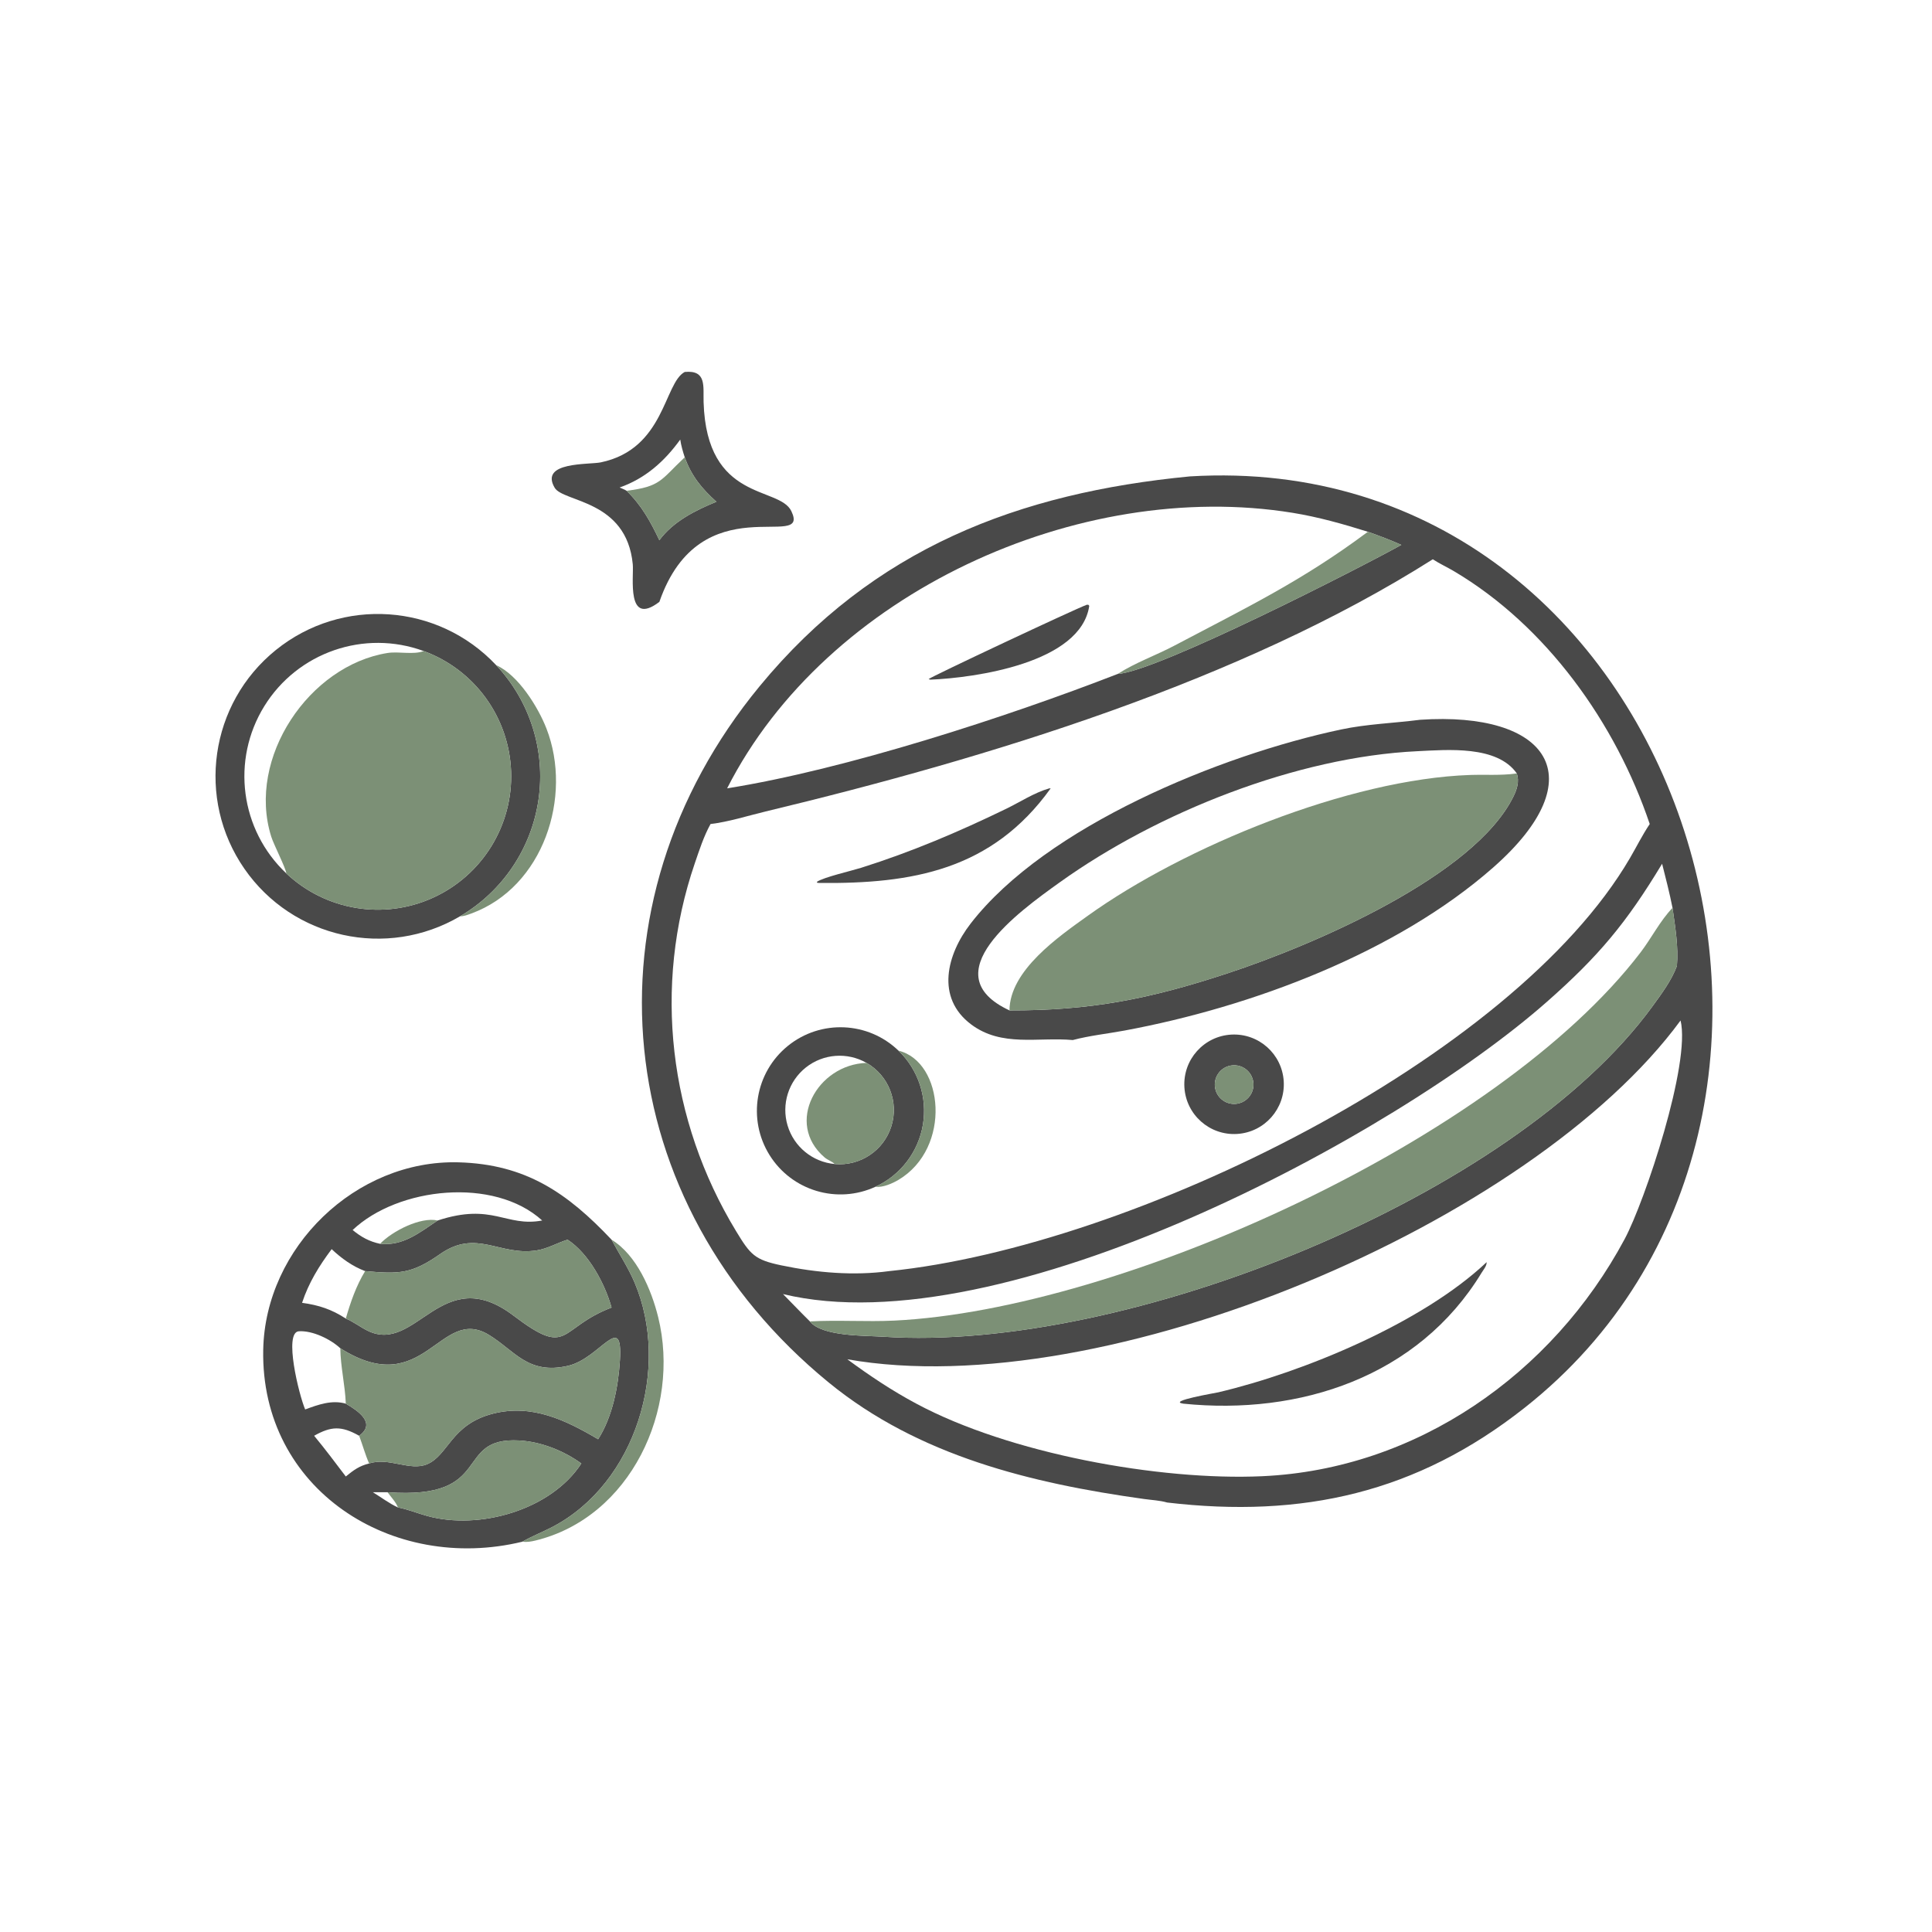 <svg width="150" height="150" viewBox="0 0 150 150" fill="none" xmlns="http://www.w3.org/2000/svg">
<path d="M51.193 46.73C48.601 48.7 49.222 44.791 49.128 43.808C48.644 38.782 43.73 39.009 43.063 37.867C41.869 35.825 45.725 36.09 46.648 35.897C51.618 34.86 51.545 29.731 53.164 28.878C54.877 28.719 54.589 29.988 54.627 31.229C54.864 38.993 60.491 37.719 61.437 39.679C62.991 42.901 54.386 37.523 51.193 46.73ZM53.164 35.506C53.015 35.045 52.884 34.606 52.814 34.127C51.593 35.818 50.107 37.148 48.108 37.849C48.276 37.927 48.495 38.002 48.646 38.102C49.819 39.247 50.495 40.477 51.193 41.941C52.273 40.48 53.982 39.629 55.621 38.956C54.492 37.939 53.678 36.955 53.164 35.506Z" fill="#494949"/>
<path d="M53.164 35.506C53.677 36.954 54.492 37.939 55.621 38.956C53.982 39.629 52.273 40.48 51.192 41.941C50.495 40.477 49.819 39.246 48.646 38.102C51.309 37.785 51.318 37.238 53.104 35.561L53.164 35.506Z" fill="#7C9076"/>
<path d="M90.614 116.655C90.067 116.492 89.392 116.462 88.825 116.382C80.096 115.165 71.319 113.043 64.345 107.34C47.314 93.414 44.956 70.303 58.978 53.279C67.816 42.549 79.1 38.269 92.387 36.987C130.661 34.688 147.124 86.595 118.388 109.286C109.995 115.914 101.13 117.889 90.614 116.655ZM106.202 41.287C104.273 40.681 102.35 40.138 100.352 39.814C83.796 37.131 64.168 46.018 56.454 61.206C65.659 59.744 78.198 55.659 86.778 52.325C89.859 52.14 105.809 43.975 108.798 42.306C107.955 41.921 107.074 41.599 106.202 41.287ZM129.854 70.485C129.624 69.329 129.335 68.203 129.046 67.061C126.267 71.668 124.115 74.241 120.108 77.774C108.245 88.234 77.812 104.589 60.793 100.471C61.489 101.179 62.175 101.9 62.883 102.596C63.812 103.777 67.187 103.69 68.572 103.782C87.436 105.039 117.521 92.936 128.289 78.141C128.997 77.168 129.773 76.131 130.195 75C130.324 73.498 130.06 71.97 129.854 70.485ZM111.242 43.422C96.295 52.898 76.732 58.847 59.424 63.007C58.028 63.343 56.588 63.807 55.166 63.977C54.643 64.923 54.294 66.003 53.945 67.024C50.671 76.597 51.936 86.998 57.145 95.579C58.266 97.425 58.587 97.809 60.673 98.244C63.401 98.813 66.277 99.064 69.05 98.687C87.861 96.775 117.442 82.233 126.552 66.617C127.063 65.741 127.52 64.817 128.085 63.977C125.44 56.139 120.067 48.594 112.869 44.338C112.339 44.025 111.754 43.758 111.242 43.422ZM130.479 79.23C118.949 94.951 85.749 109.064 65.786 105.534C67.528 106.815 69.231 107.958 71.142 108.979C78.35 112.849 90.015 114.975 97.998 114.613C109.964 114.072 120.509 106.705 126.133 96.21C127.707 93.274 131.283 82.56 130.479 79.23Z" fill="#494949"/>
<path d="M106.202 41.287C107.074 41.599 107.955 41.921 108.798 42.306C105.809 43.975 89.859 52.14 86.778 52.325C88.127 51.454 89.755 50.88 91.182 50.125C96.705 47.205 101.032 45.144 106.202 41.287Z" fill="#7C9076"/>
<path d="M72.253 52.768C72.2 52.771 72.15 52.74 72.099 52.724C72.217 52.571 83.386 47.317 84.377 46.953L84.502 46.955L84.57 47.039C83.911 51.489 75.667 52.626 72.253 52.768Z" fill="#494949"/>
<path d="M35.721 71.139C30.032 74.482 22.729 72.871 18.973 67.447C15.218 62.022 16.282 54.618 21.413 50.471C26.544 46.323 34.006 46.834 38.523 51.644C41.147 54.437 42.357 58.272 41.812 62.065C41.267 65.859 39.026 69.198 35.721 71.139ZM32.895 50.547C28.278 48.855 23.107 50.643 20.521 54.826C17.936 59.009 18.648 64.434 22.226 67.808C25.285 70.692 29.784 71.441 33.612 69.703C37.441 67.966 39.839 64.086 39.682 59.885C39.524 55.683 36.843 51.994 32.895 50.547Z" fill="#494949"/>
<path d="M32.895 50.547C36.843 51.994 39.524 55.683 39.682 59.884C39.839 64.086 37.441 67.965 33.612 69.703C29.784 71.441 25.285 70.692 22.226 67.808C22.203 67.415 21.258 65.596 21.054 64.941C19.147 58.827 24.019 51.66 30.092 50.697C30.95 50.561 32.113 50.855 32.895 50.547Z" fill="#7C9076"/>
<path d="M38.523 51.644C40.231 52.397 41.78 54.898 42.428 56.567C44.478 61.851 42.185 68.876 36.6 70.921C36.336 71.018 36.004 71.151 35.721 71.14C39.026 69.198 41.267 65.859 41.812 62.066C42.357 58.272 41.147 54.437 38.523 51.644Z" fill="#7C9076"/>
<path d="M83.292 80.749C80.586 80.504 77.779 81.317 75.402 79.537C72.63 77.46 73.506 74.101 75.361 71.705C81.207 64.154 94.734 58.626 104.116 56.638C106.138 56.209 108.209 56.148 110.252 55.884C120.148 55.215 123.932 60.31 115.932 67.351C108.41 73.97 97.179 78.181 87.295 80.014C85.962 80.262 84.604 80.401 83.292 80.749ZM117.763 60.046C116.229 57.855 112.367 58.212 110.047 58.323C100.669 58.767 89.862 63.074 82.286 68.499C79.061 70.807 72.348 75.644 78.376 78.448C84.675 78.463 89.218 77.574 95.307 75.569C102.041 73.353 114.451 68.013 117.496 61.856C117.782 61.276 117.975 60.679 117.763 60.046Z" fill="#494949"/>
<path d="M78.376 78.448C78.393 75.334 82.203 72.714 84.47 71.089C91.926 65.743 104.73 60.486 114.148 60.168C115.307 60.129 116.505 60.218 117.655 60.062L117.763 60.046C117.975 60.679 117.782 61.276 117.496 61.856C114.451 68.013 102.041 73.353 95.307 75.569C89.218 77.574 84.675 78.463 78.376 78.448Z" fill="#7C9076"/>
<path d="M63.63 68.554L63.45 68.539L63.424 68.465C63.924 68.114 66.137 67.603 66.854 67.377C70.768 66.142 74.426 64.587 78.12 62.794C79.216 62.262 80.302 61.541 81.473 61.206L81.573 61.209C77.005 67.571 70.812 68.622 63.63 68.554Z" fill="#494949"/>
<path d="M62.883 102.595C65.059 102.472 67.259 102.636 69.444 102.53C86.988 101.675 116.26 88.471 127.363 73.957C128.227 72.828 128.868 71.519 129.854 70.485C130.06 71.97 130.324 73.498 130.195 75C129.773 76.13 128.997 77.168 128.289 78.141C117.521 92.935 87.436 105.039 68.572 103.782C67.187 103.689 63.812 103.777 62.883 102.595Z" fill="#7C9076"/>
<path d="M67.98 92.135C65.008 93.51 61.476 92.456 59.745 89.675C58.015 86.894 58.627 83.26 61.174 81.2C63.72 79.14 67.403 79.3 69.76 81.574C71.301 83.061 72.01 85.212 71.654 87.324C71.298 89.436 69.924 91.236 67.98 92.135ZM67.278 82.523C65.782 81.667 63.916 81.808 62.566 82.879C61.216 83.95 60.654 85.736 61.148 87.387C61.642 89.038 63.092 90.222 64.809 90.376C66.781 90.553 68.61 89.332 69.204 87.444C69.798 85.555 68.996 83.507 67.278 82.523Z" fill="#494949"/>
<path d="M96.058 88.039C93.921 88.176 92.081 86.548 91.956 84.411C91.83 82.273 93.467 80.441 95.605 80.326C97.728 80.213 99.544 81.835 99.669 83.957C99.793 86.08 98.18 87.904 96.058 88.039ZM95.523 82.736C94.719 82.897 94.193 83.673 94.341 84.48C94.49 85.286 95.257 85.825 96.066 85.689C96.601 85.6 97.046 85.229 97.231 84.719C97.415 84.209 97.31 83.639 96.956 83.228C96.602 82.817 96.055 82.629 95.523 82.736Z" fill="#494949"/>
<path d="M69.76 81.574C73.271 82.43 73.911 89.125 69.76 91.603C69.303 91.876 68.523 92.224 67.98 92.135C69.924 91.235 71.298 89.435 71.654 87.323C72.01 85.212 71.301 83.06 69.76 81.574Z" fill="#7C9076"/>
<path d="M67.278 82.523C68.996 83.507 69.798 85.554 69.204 87.443C68.61 89.332 66.781 90.553 64.808 90.376C64.589 90.164 64.26 90.066 64.019 89.86C60.914 87.209 63.451 82.645 67.278 82.523Z" fill="#7C9076"/>
<path d="M96.066 85.689C95.257 85.824 94.489 85.286 94.341 84.48C94.193 83.673 94.719 82.897 95.523 82.735C96.055 82.629 96.602 82.817 96.956 83.228C97.31 83.639 97.415 84.209 97.231 84.719C97.046 85.229 96.601 85.6 96.066 85.689Z" fill="#7C9076"/>
<path d="M40.555 119.698C30.43 122.154 20.232 115.627 20.436 104.806C20.586 96.849 27.634 90.023 35.605 90.243C40.816 90.387 44.042 92.61 47.481 96.249C48.078 97.369 48.775 98.411 49.274 99.587C52.077 106.195 49.378 115.159 42.892 118.55C42.126 118.95 41.303 119.269 40.555 119.698ZM33.979 94.759C38.261 93.355 39.257 95.291 42.096 94.759C38.36 91.357 30.899 92.166 27.379 95.498C28.039 96.04 28.664 96.389 29.508 96.569C31.304 96.754 32.57 95.696 33.979 94.759ZM28.349 98.688C27.366 98.319 26.507 97.698 25.75 96.983C24.768 98.291 23.969 99.588 23.452 101.151C24.752 101.328 25.749 101.657 26.848 102.373C27.45 102.622 27.96 103.03 28.541 103.316C32.326 105.18 34.3 97.922 39.862 102.14C44.256 105.473 43.288 103.119 47.481 101.519C46.961 99.66 45.718 97.327 44.066 96.249C43.255 96.5 42.526 96.944 41.677 97.079C38.786 97.541 37.008 95.377 34.16 97.373C31.96 98.914 30.982 98.931 28.349 98.688ZM26.421 104.678C25.659 103.968 24.26 103.292 23.203 103.36C22.008 103.437 23.215 108.313 23.693 109.429C24.707 109.057 25.757 108.67 26.848 108.979C27.776 109.522 29.244 110.488 27.885 111.472C26.508 110.692 25.711 110.728 24.389 111.472C25.241 112.499 26.041 113.572 26.848 114.634C27.444 114.147 27.895 113.81 28.659 113.625C30.166 113.113 31.828 114.243 33.159 113.683C34.82 112.986 35.01 110.583 38.283 109.754C41.295 108.991 43.907 110.246 46.439 111.743C47.558 109.993 48.004 107.659 48.13 105.616C48.368 101.727 46.587 105.473 44.097 106.043C40.989 106.755 39.969 104.863 37.953 103.637C34.139 101.317 32.956 108.813 26.421 104.678ZM30.089 115.857C29.71 115.856 29.33 115.853 28.951 115.857C29.571 116.235 30.235 116.74 30.89 117.035C31.665 117.181 32.411 117.492 33.173 117.701C37.239 118.815 42.784 117.232 45.135 113.625C43.773 112.636 42.013 111.936 40.323 111.839C35.127 111.541 38.488 116.47 30.089 115.857Z" fill="#494949"/>
<path d="M29.508 96.568C30.463 95.573 32.664 94.458 33.979 94.759C32.57 95.696 31.304 96.754 29.508 96.568Z" fill="#7C9076"/>
<path d="M28.349 98.687C30.982 98.931 31.96 98.914 34.16 97.372C37.008 95.377 38.786 97.541 41.678 97.079C42.526 96.944 43.255 96.5 44.066 96.249C45.718 97.327 46.961 99.66 47.481 101.519C43.288 103.119 44.256 105.473 39.862 102.14C34.3 97.922 32.326 105.18 28.541 103.316C27.96 103.03 27.45 102.622 26.848 102.372C27.217 101.092 27.654 99.83 28.349 98.687Z" fill="#7C9076"/>
<path d="M47.48 96.249C49.437 97.442 50.579 100.144 51.102 102.268C52.866 109.418 48.958 117.818 41.56 119.61C41.226 119.691 40.898 119.743 40.555 119.698C41.303 119.268 42.126 118.95 42.892 118.549C49.378 115.159 52.077 106.195 49.274 99.587C48.775 98.411 48.078 97.369 47.48 96.249Z" fill="#7C9076"/>
<path d="M91.862 108.979C90.602 108.784 94.37 108.151 94.589 108.099C101.218 106.538 110.452 102.7 115.423 97.993C115.436 98.282 115.175 98.579 115.031 98.816C110.104 106.921 100.883 109.903 91.862 108.979Z" fill="#494949"/>
<path d="M26.421 104.678C32.956 108.813 34.139 101.318 37.953 103.637C39.969 104.863 40.989 106.755 44.097 106.044C46.587 105.473 48.368 101.727 48.13 105.616C48.004 107.659 47.558 109.993 46.439 111.743C43.907 110.246 41.295 108.991 38.283 109.754C35.01 110.583 34.82 112.986 33.159 113.684C31.828 114.243 30.166 113.113 28.659 113.626C28.354 112.929 28.152 112.184 27.885 111.472C29.244 110.488 27.776 109.523 26.848 108.979C26.792 107.531 26.441 106.132 26.421 104.678Z" fill="#7C9076"/>
<path d="M30.089 115.857C38.488 116.47 35.127 111.54 40.323 111.838C42.013 111.935 43.773 112.636 45.135 113.625C42.784 117.232 37.239 118.815 33.173 117.701C32.411 117.492 31.665 117.181 30.89 117.035C30.764 116.651 30.331 116.198 30.089 115.857Z" fill="#7C9076"/>
</svg>
